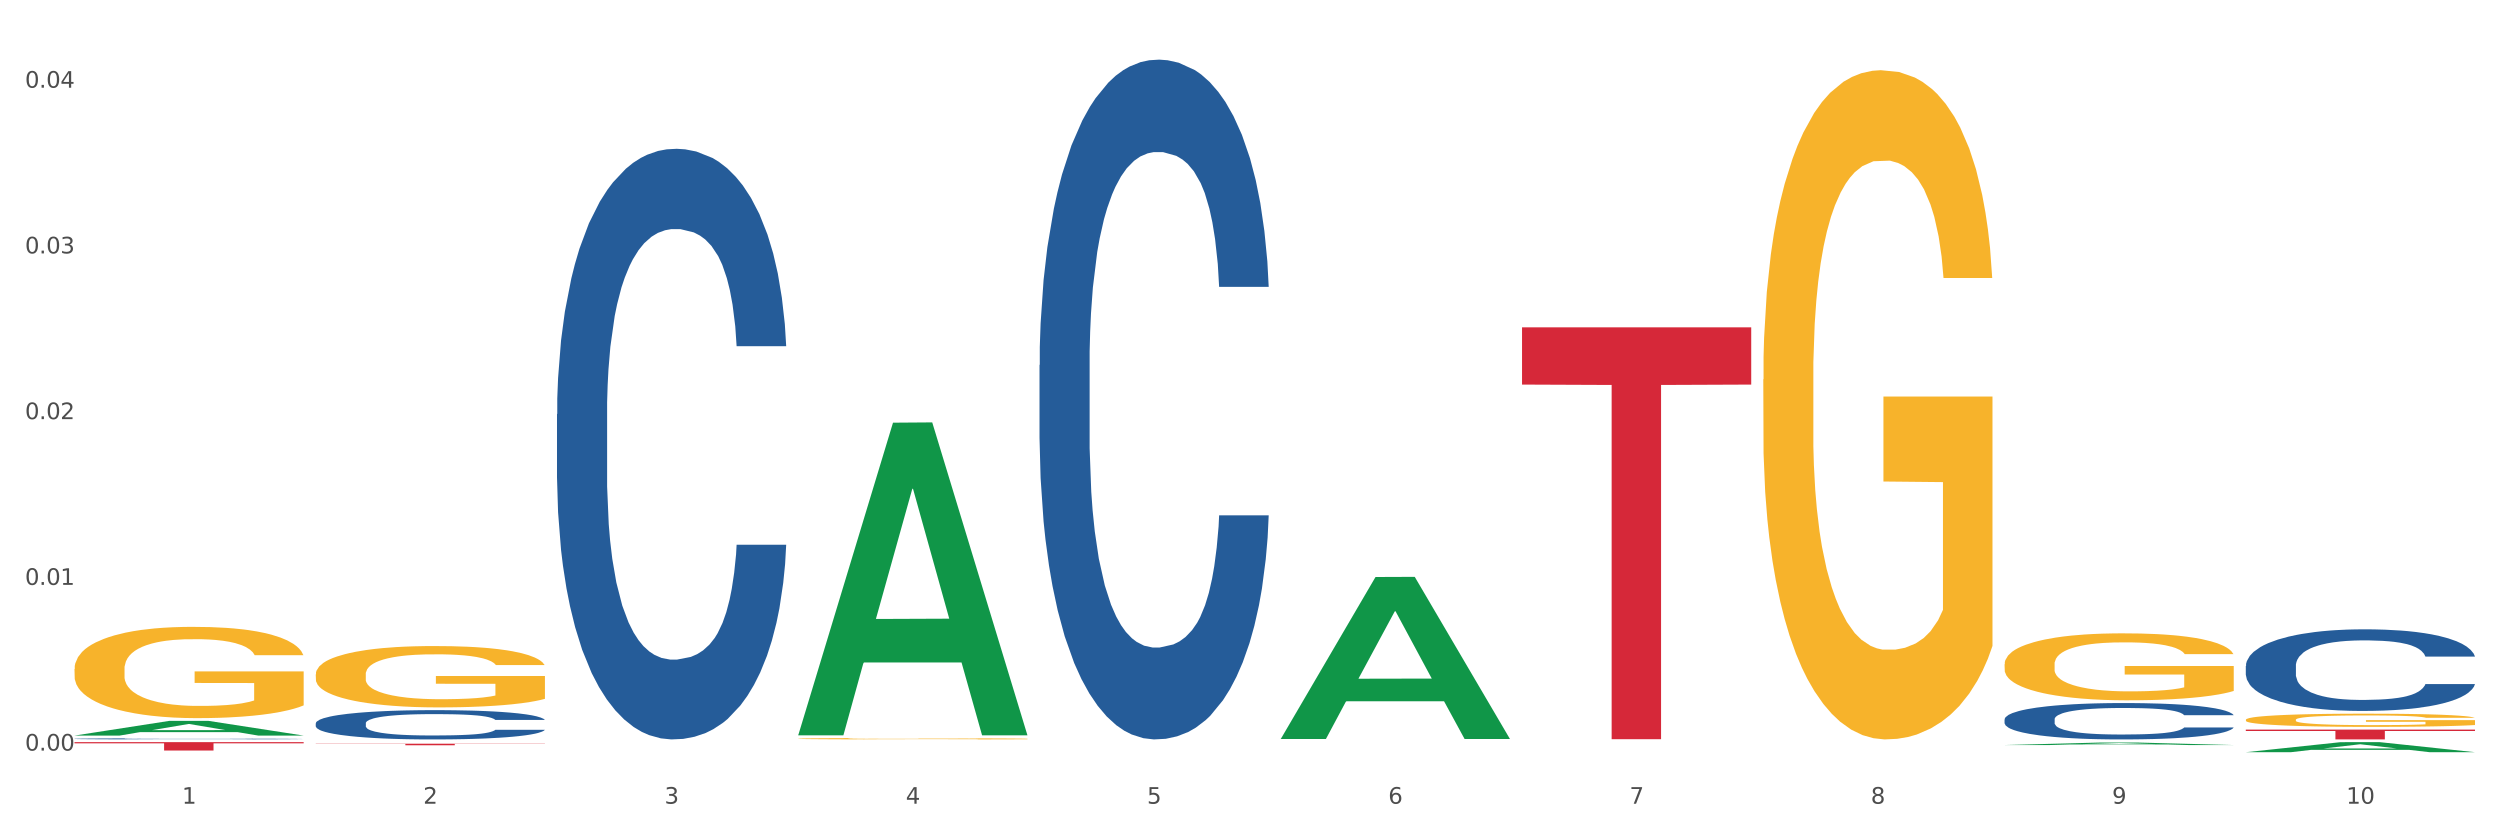 <?xml version="1.0" encoding="utf-8" standalone="no"?>
<!DOCTYPE svg PUBLIC "-//W3C//DTD SVG 1.1//EN"
  "http://www.w3.org/Graphics/SVG/1.1/DTD/svg11.dtd">
<svg xmlns:xlink="http://www.w3.org/1999/xlink" width="1080pt" height="360pt" viewBox="0 0 1080 360" xmlns="http://www.w3.org/2000/svg" version="1.1">
 <rect x="0" y="0" width="1080" height="360" fill="#333333" stroke="none"/>
 <defs>
  <style type="text/css">*{stroke-linejoin: round; stroke-linecap: butt}</style>
 </defs>
 <g id="figure_1">
  <g id="patch_1">
   <path d="M 0 360 
L 1080 360 
L 1080 0 
L 0 0 
z
" style="fill: #ffffff; stroke: #ffffff; stroke-linejoin: miter"/>
  </g>
  <g id="axes_1">
   <g id="matplotlib.axis_1">
    <g id="xtick_1">
     <g id="text_1">
      <!-- 1 -->
      <g style="fill: #4d4d4d" transform="translate(78.627 347.204) scale(0.096 -0.096)">
       <defs>
        <path id="DejaVuSans-31" d="M 794 531 
L 1825 531 
L 1825 4091 
L 703 3866 
L 703 4441 
L 1819 4666 
L 2450 4666 
L 2450 531 
L 3481 531 
L 3481 0 
L 794 0 
L 794 531 
z
" transform="scale(0.016)"/>
       </defs>
       <use xlink:href="#DejaVuSans-31"/>
      </g>
     </g>
    </g>
    <g id="xtick_2">
     <g id="text_2">
      <!-- 2 -->
      <g style="fill: #4d4d4d" transform="translate(182.851 347.204) scale(0.096 -0.096)">
       <defs>
        <path id="DejaVuSans-32" d="M 1228 531 
L 3431 531 
L 3431 0 
L 469 0 
L 469 531 
Q 828 903 1448 1529 
Q 2069 2156 2228 2338 
Q 2531 2678 2651 2914 
Q 2772 3150 2772 3378 
Q 2772 3750 2511 3984 
Q 2250 4219 1831 4219 
Q 1534 4219 1204 4116 
Q 875 4013 500 3803 
L 500 4441 
Q 881 4594 1212 4672 
Q 1544 4750 1819 4750 
Q 2544 4750 2975 4387 
Q 3406 4025 3406 3419 
Q 3406 3131 3298 2873 
Q 3191 2616 2906 2266 
Q 2828 2175 2409 1742 
Q 1991 1309 1228 531 
z
" transform="scale(0.016)"/>
       </defs>
       <use xlink:href="#DejaVuSans-32"/>
      </g>
     </g>
    </g>
    <g id="xtick_3">
     <g id="text_3">
      <!-- 3 -->
      <g style="fill: #4d4d4d" transform="translate(287.074 347.204) scale(0.096 -0.096)">
       <defs>
        <path id="DejaVuSans-33" d="M 2597 2516 
Q 3050 2419 3304 2112 
Q 3559 1806 3559 1356 
Q 3559 666 3084 287 
Q 2609 -91 1734 -91 
Q 1441 -91 1130 -33 
Q 819 25 488 141 
L 488 750 
Q 750 597 1062 519 
Q 1375 441 1716 441 
Q 2309 441 2620 675 
Q 2931 909 2931 1356 
Q 2931 1769 2642 2001 
Q 2353 2234 1838 2234 
L 1294 2234 
L 1294 2753 
L 1863 2753 
Q 2328 2753 2575 2939 
Q 2822 3125 2822 3475 
Q 2822 3834 2567 4026 
Q 2313 4219 1838 4219 
Q 1578 4219 1281 4162 
Q 984 4106 628 3988 
L 628 4550 
Q 988 4650 1302 4700 
Q 1616 4750 1894 4750 
Q 2613 4750 3031 4423 
Q 3450 4097 3450 3541 
Q 3450 3153 3228 2886 
Q 3006 2619 2597 2516 
z
" transform="scale(0.016)"/>
       </defs>
       <use xlink:href="#DejaVuSans-33"/>
      </g>
     </g>
    </g>
    <g id="xtick_4">
     <g id="text_4">
      <!-- 4 -->
      <g style="fill: #4d4d4d" transform="translate(391.298 347.204) scale(0.096 -0.096)">
       <defs>
        <path id="DejaVuSans-34" d="M 2419 4116 
L 825 1625 
L 2419 1625 
L 2419 4116 
z
M 2253 4666 
L 3047 4666 
L 3047 1625 
L 3713 1625 
L 3713 1100 
L 3047 1100 
L 3047 0 
L 2419 0 
L 2419 1100 
L 313 1100 
L 313 1709 
L 2253 4666 
z
" transform="scale(0.016)"/>
       </defs>
       <use xlink:href="#DejaVuSans-34"/>
      </g>
     </g>
    </g>
    <g id="xtick_5">
     <g id="text_5">
      <!-- 5 -->
      <g style="fill: #4d4d4d" transform="translate(495.522 347.204) scale(0.096 -0.096)">
       <defs>
        <path id="DejaVuSans-35" d="M 691 4666 
L 3169 4666 
L 3169 4134 
L 1269 4134 
L 1269 2991 
Q 1406 3038 1543 3061 
Q 1681 3084 1819 3084 
Q 2600 3084 3056 2656 
Q 3513 2228 3513 1497 
Q 3513 744 3044 326 
Q 2575 -91 1722 -91 
Q 1428 -91 1123 -41 
Q 819 9 494 109 
L 494 744 
Q 775 591 1075 516 
Q 1375 441 1709 441 
Q 2250 441 2565 725 
Q 2881 1009 2881 1497 
Q 2881 1984 2565 2268 
Q 2250 2553 1709 2553 
Q 1456 2553 1204 2497 
Q 953 2441 691 2322 
L 691 4666 
z
" transform="scale(0.016)"/>
       </defs>
       <use xlink:href="#DejaVuSans-35"/>
      </g>
     </g>
    </g>
    <g id="xtick_6">
     <g id="text_6">
      <!-- 6 -->
      <g style="fill: #4d4d4d" transform="translate(599.745 347.204) scale(0.096 -0.096)">
       <defs>
        <path id="DejaVuSans-36" d="M 2113 2584 
Q 1688 2584 1439 2293 
Q 1191 2003 1191 1497 
Q 1191 994 1439 701 
Q 1688 409 2113 409 
Q 2538 409 2786 701 
Q 3034 994 3034 1497 
Q 3034 2003 2786 2293 
Q 2538 2584 2113 2584 
z
M 3366 4563 
L 3366 3988 
Q 3128 4100 2886 4159 
Q 2644 4219 2406 4219 
Q 1781 4219 1451 3797 
Q 1122 3375 1075 2522 
Q 1259 2794 1537 2939 
Q 1816 3084 2150 3084 
Q 2853 3084 3261 2657 
Q 3669 2231 3669 1497 
Q 3669 778 3244 343 
Q 2819 -91 2113 -91 
Q 1303 -91 875 529 
Q 447 1150 447 2328 
Q 447 3434 972 4092 
Q 1497 4750 2381 4750 
Q 2619 4750 2861 4703 
Q 3103 4656 3366 4563 
z
" transform="scale(0.016)"/>
       </defs>
       <use xlink:href="#DejaVuSans-36"/>
      </g>
     </g>
    </g>
    <g id="xtick_7">
     <g id="text_7">
      <!-- 7 -->
      <g style="fill: #4d4d4d" transform="translate(703.969 347.204) scale(0.096 -0.096)">
       <defs>
        <path id="DejaVuSans-37" d="M 525 4666 
L 3525 4666 
L 3525 4397 
L 1831 0 
L 1172 0 
L 2766 4134 
L 525 4134 
L 525 4666 
z
" transform="scale(0.016)"/>
       </defs>
       <use xlink:href="#DejaVuSans-37"/>
      </g>
     </g>
    </g>
    <g id="xtick_8">
     <g id="text_8">
      <!-- 8 -->
      <g style="fill: #4d4d4d" transform="translate(808.193 347.204) scale(0.096 -0.096)">
       <defs>
        <path id="DejaVuSans-38" d="M 2034 2216 
Q 1584 2216 1326 1975 
Q 1069 1734 1069 1313 
Q 1069 891 1326 650 
Q 1584 409 2034 409 
Q 2484 409 2743 651 
Q 3003 894 3003 1313 
Q 3003 1734 2745 1975 
Q 2488 2216 2034 2216 
z
M 1403 2484 
Q 997 2584 770 2862 
Q 544 3141 544 3541 
Q 544 4100 942 4425 
Q 1341 4750 2034 4750 
Q 2731 4750 3128 4425 
Q 3525 4100 3525 3541 
Q 3525 3141 3298 2862 
Q 3072 2584 2669 2484 
Q 3125 2378 3379 2068 
Q 3634 1759 3634 1313 
Q 3634 634 3220 271 
Q 2806 -91 2034 -91 
Q 1263 -91 848 271 
Q 434 634 434 1313 
Q 434 1759 690 2068 
Q 947 2378 1403 2484 
z
M 1172 3481 
Q 1172 3119 1398 2916 
Q 1625 2713 2034 2713 
Q 2441 2713 2670 2916 
Q 2900 3119 2900 3481 
Q 2900 3844 2670 4047 
Q 2441 4250 2034 4250 
Q 1625 4250 1398 4047 
Q 1172 3844 1172 3481 
z
" transform="scale(0.016)"/>
       </defs>
       <use xlink:href="#DejaVuSans-38"/>
      </g>
     </g>
    </g>
    <g id="xtick_9">
     <g id="text_9">
      <!-- 9 -->
      <g style="fill: #4d4d4d" transform="translate(912.416 347.204) scale(0.096 -0.096)">
       <defs>
        <path id="DejaVuSans-39" d="M 703 97 
L 703 672 
Q 941 559 1184 500 
Q 1428 441 1663 441 
Q 2288 441 2617 861 
Q 2947 1281 2994 2138 
Q 2813 1869 2534 1725 
Q 2256 1581 1919 1581 
Q 1219 1581 811 2004 
Q 403 2428 403 3163 
Q 403 3881 828 4315 
Q 1253 4750 1959 4750 
Q 2769 4750 3195 4129 
Q 3622 3509 3622 2328 
Q 3622 1225 3098 567 
Q 2575 -91 1691 -91 
Q 1453 -91 1209 -44 
Q 966 3 703 97 
z
M 1959 2075 
Q 2384 2075 2632 2365 
Q 2881 2656 2881 3163 
Q 2881 3666 2632 3958 
Q 2384 4250 1959 4250 
Q 1534 4250 1286 3958 
Q 1038 3666 1038 3163 
Q 1038 2656 1286 2365 
Q 1534 2075 1959 2075 
z
" transform="scale(0.016)"/>
       </defs>
       <use xlink:href="#DejaVuSans-39"/>
      </g>
     </g>
    </g>
    <g id="xtick_10">
     <g id="text_10">
      <!-- 10 -->
      <g style="fill: #4d4d4d" transform="translate(1013.586 347.204) scale(0.096 -0.096)">
       <defs>
        <path id="DejaVuSans-30" d="M 2034 4250 
Q 1547 4250 1301 3770 
Q 1056 3291 1056 2328 
Q 1056 1369 1301 889 
Q 1547 409 2034 409 
Q 2525 409 2770 889 
Q 3016 1369 3016 2328 
Q 3016 3291 2770 3770 
Q 2525 4250 2034 4250 
z
M 2034 4750 
Q 2819 4750 3233 4129 
Q 3647 3509 3647 2328 
Q 3647 1150 3233 529 
Q 2819 -91 2034 -91 
Q 1250 -91 836 529 
Q 422 1150 422 2328 
Q 422 3509 836 4129 
Q 1250 4750 2034 4750 
z
" transform="scale(0.016)"/>
       </defs>
       <use xlink:href="#DejaVuSans-31"/>
       <use xlink:href="#DejaVuSans-30" transform="translate(63.623 0)"/>
      </g>
     </g>
    </g>
    <g id="xtick_11"/>
    <g id="xtick_12"/>
    <g id="xtick_13"/>
    <g id="xtick_14"/>
    <g id="xtick_15"/>
    <g id="xtick_16"/>
    <g id="xtick_17"/>
    <g id="xtick_18"/>
    <g id="xtick_19"/>
   </g>
   <g id="matplotlib.axis_2">
    <g id="ytick_1">
     <g id="text_11">
      <!-- 0.00 -->
      <g style="fill: #4d4d4d" transform="translate(10.8 324.259) scale(0.096 -0.096)">
       <defs>
        <path id="DejaVuSans-2e" d="M 684 794 
L 1344 794 
L 1344 0 
L 684 0 
L 684 794 
z
" transform="scale(0.016)"/>
       </defs>
       <use xlink:href="#DejaVuSans-30"/>
       <use xlink:href="#DejaVuSans-2e" transform="translate(63.623 0)"/>
       <use xlink:href="#DejaVuSans-30" transform="translate(95.41 0)"/>
       <use xlink:href="#DejaVuSans-30" transform="translate(159.033 0)"/>
      </g>
     </g>
    </g>
    <g id="ytick_2">
     <g id="text_12">
      <!-- 0.01 -->
      <g style="fill: #4d4d4d" transform="translate(10.8 252.667) scale(0.096 -0.096)">
       <use xlink:href="#DejaVuSans-30"/>
       <use xlink:href="#DejaVuSans-2e" transform="translate(63.623 0)"/>
       <use xlink:href="#DejaVuSans-30" transform="translate(95.41 0)"/>
       <use xlink:href="#DejaVuSans-31" transform="translate(159.033 0)"/>
      </g>
     </g>
    </g>
    <g id="ytick_3">
     <g id="text_13">
      <!-- 0.02 -->
      <g style="fill: #4d4d4d" transform="translate(10.8 181.074) scale(0.096 -0.096)">
       <use xlink:href="#DejaVuSans-30"/>
       <use xlink:href="#DejaVuSans-2e" transform="translate(63.623 0)"/>
       <use xlink:href="#DejaVuSans-30" transform="translate(95.41 0)"/>
       <use xlink:href="#DejaVuSans-32" transform="translate(159.033 0)"/>
      </g>
     </g>
    </g>
    <g id="ytick_4">
     <g id="text_14">
      <!-- 0.03 -->
      <g style="fill: #4d4d4d" transform="translate(10.8 109.482) scale(0.096 -0.096)">
       <use xlink:href="#DejaVuSans-30"/>
       <use xlink:href="#DejaVuSans-2e" transform="translate(63.623 0)"/>
       <use xlink:href="#DejaVuSans-30" transform="translate(95.41 0)"/>
       <use xlink:href="#DejaVuSans-33" transform="translate(159.033 0)"/>
      </g>
     </g>
    </g>
    <g id="ytick_5">
     <g id="text_15">
      <!-- 0.04 -->
      <g style="fill: #4d4d4d" transform="translate(10.8 37.889) scale(0.096 -0.096)">
       <use xlink:href="#DejaVuSans-30"/>
       <use xlink:href="#DejaVuSans-2e" transform="translate(63.623 0)"/>
       <use xlink:href="#DejaVuSans-30" transform="translate(95.41 0)"/>
       <use xlink:href="#DejaVuSans-34" transform="translate(159.033 0)"/>
      </g>
     </g>
    </g>
    <g id="ytick_6"/>
    <g id="ytick_7"/>
    <g id="ytick_8"/>
    <g id="ytick_9"/>
   </g>
   <g id="PolyCollection_1">
    <path d="M 32.175 317.761 
L 32.277 317.755 
L 73.107 311.422 
L 90.051 311.416 
L 131.187 317.773 
L 111.589 317.773 
L 102.709 316.293 
L 60.552 316.293 
L 60.246 316.317 
L 51.671 317.773 
L 32.175 317.773 
L 32.175 317.761 
L 65.86 315.409 
L 97.401 315.403 
L 81.783 312.771 
L 81.579 312.759 
L 81.375 312.777 
L 65.758 315.403 
L 65.86 315.409 
L 32.175 317.761 
z
" clip-path="url(#pf6e4dadc09)" style="fill: #109648"/>
    <path d="M 970.188 310.944 
L 970.304 310.938 
L 970.304 310.751 
L 970.538 310.59 
L 971.707 310.199 
L 973.461 309.876 
L 974.747 309.704 
L 976.032 309.564 
L 977.552 309.423 
L 979.422 309.277 
L 982.813 309.064 
L 984.917 308.955 
L 987.488 308.84 
L 992.164 308.673 
L 995.554 308.58 
L 999.061 308.502 
L 1004.789 308.408 
L 1008.53 308.366 
L 1012.505 308.335 
L 1017.297 308.314 
L 1020.921 308.309 
L 1028.87 308.325 
L 1035.65 308.371 
L 1038.923 308.408 
L 1043.132 308.47 
L 1045.353 308.512 
L 1048.977 308.595 
L 1052.717 308.705 
L 1055.289 308.798 
L 1059.147 308.975 
L 1062.069 309.152 
L 1064.758 309.371 
L 1066.161 309.522 
L 1067.213 309.663 
L 1068.148 309.824 
L 1069.083 310.079 
L 1048.041 310.079 
L 1047.223 309.897 
L 1045.937 309.725 
L 1044.067 309.559 
L 1042.43 309.454 
L 1039.625 309.324 
L 1037.053 309.241 
L 1034.364 309.178 
L 1031.091 309.126 
L 1028.52 309.1 
L 1024.896 309.08 
L 1017.765 309.085 
L 1012.972 309.126 
L 1009.699 309.178 
L 1007.595 309.225 
L 1005.724 309.277 
L 1003.62 309.35 
L 1001.165 309.46 
L 999.412 309.559 
L 997.659 309.684 
L 996.256 309.809 
L 994.97 309.954 
L 993.918 310.11 
L 993.1 310.272 
L 992.398 310.47 
L 991.814 310.798 
L 991.814 311.511 
L 992.047 311.673 
L 992.632 311.886 
L 993.333 312.047 
L 994.502 312.24 
L 995.554 312.37 
L 997.542 312.558 
L 999.763 312.714 
L 1001.516 312.813 
L 1003.27 312.896 
L 1006.309 313.011 
L 1009.699 313.104 
L 1012.621 313.162 
L 1016.596 313.214 
L 1019.285 313.235 
L 1021.623 313.245 
L 1027.351 313.245 
L 1031.442 313.229 
L 1036.001 313.193 
L 1039.508 313.146 
L 1042.43 313.089 
L 1045.704 312.995 
L 1047.808 312.907 
L 1047.808 311.818 
L 1022.09 311.813 
L 1022.09 311.089 
L 1069.2 311.089 
L 1069.2 313.214 
L 1067.213 313.323 
L 1064.992 313.422 
L 1062.654 313.511 
L 1059.147 313.62 
L 1054.938 313.724 
L 1051.198 313.797 
L 1047.223 313.859 
L 1042.547 313.917 
L 1036.469 313.969 
L 1032.728 313.99 
L 1028.052 314.005 
L 1022.558 314.01 
L 1017.765 314 
L 1013.089 313.974 
L 1008.179 313.927 
L 1003.387 313.859 
L 999.763 313.792 
L 996.139 313.708 
L 992.281 313.599 
L 989.242 313.495 
L 986.904 313.401 
L 984.332 313.281 
L 981.527 313.125 
L 979.422 312.985 
L 977.552 312.839 
L 975.565 312.651 
L 974.162 312.49 
L 972.759 312.287 
L 971.941 312.136 
L 971.006 311.902 
L 970.304 311.574 
L 970.188 310.944 
z
" clip-path="url(#pf6e4dadc09)" style="fill: #f7b32b"/>
    <path d="M 865.964 286.972 
L 866.081 286.945 
L 866.081 285.994 
L 866.315 285.175 
L 867.484 283.193 
L 869.237 281.555 
L 870.523 280.683 
L 871.809 279.969 
L 873.329 279.256 
L 875.199 278.516 
L 878.589 277.433 
L 880.693 276.878 
L 883.265 276.296 
L 887.941 275.451 
L 891.331 274.975 
L 894.838 274.579 
L 900.566 274.103 
L 904.306 273.892 
L 908.281 273.733 
L 913.074 273.628 
L 916.698 273.601 
L 924.647 273.68 
L 931.427 273.918 
L 934.7 274.103 
L 938.908 274.42 
L 941.129 274.632 
L 944.753 275.055 
L 948.494 275.609 
L 951.066 276.085 
L 954.923 276.983 
L 957.846 277.882 
L 960.534 278.992 
L 961.937 279.758 
L 962.989 280.471 
L 963.924 281.291 
L 964.859 282.585 
L 943.818 282.585 
L 943 281.661 
L 941.714 280.789 
L 939.843 279.943 
L 938.207 279.415 
L 935.401 278.754 
L 932.829 278.331 
L 930.141 278.014 
L 926.868 277.75 
L 924.296 277.618 
L 920.672 277.512 
L 913.541 277.538 
L 908.749 277.75 
L 905.475 278.014 
L 903.371 278.252 
L 901.501 278.516 
L 899.397 278.886 
L 896.942 279.441 
L 895.188 279.943 
L 893.435 280.577 
L 892.032 281.211 
L 890.746 281.951 
L 889.694 282.744 
L 888.876 283.563 
L 888.175 284.567 
L 887.59 286.232 
L 887.59 289.852 
L 887.824 290.671 
L 888.408 291.755 
L 889.11 292.574 
L 890.279 293.552 
L 891.331 294.212 
L 893.318 295.163 
L 895.539 295.956 
L 897.293 296.458 
L 899.046 296.881 
L 902.085 297.462 
L 905.475 297.938 
L 908.398 298.229 
L 912.372 298.493 
L 915.061 298.599 
L 917.399 298.651 
L 923.127 298.651 
L 927.218 298.572 
L 931.777 298.387 
L 935.284 298.149 
L 938.207 297.859 
L 941.48 297.383 
L 943.584 296.934 
L 943.584 291.411 
L 917.867 291.385 
L 917.867 287.712 
L 964.976 287.712 
L 964.976 298.493 
L 962.989 299.048 
L 960.768 299.55 
L 958.43 299.999 
L 954.923 300.554 
L 950.715 301.083 
L 946.974 301.452 
L 943 301.77 
L 938.324 302.06 
L 932.245 302.324 
L 928.504 302.43 
L 923.828 302.509 
L 918.334 302.536 
L 913.541 302.483 
L 908.865 302.351 
L 903.956 302.113 
L 899.163 301.77 
L 895.539 301.426 
L 891.915 301.003 
L 888.058 300.448 
L 885.018 299.92 
L 882.68 299.444 
L 880.109 298.836 
L 877.303 298.044 
L 875.199 297.33 
L 873.329 296.59 
L 871.341 295.639 
L 869.938 294.82 
L 868.536 293.789 
L 867.717 293.023 
L 866.782 291.834 
L 866.081 290.169 
L 865.964 286.972 
z
" clip-path="url(#pf6e4dadc09)" style="fill: #f7b32b"/>
    <path d="M 761.74 163.919 
L 761.857 163.655 
L 761.857 154.149 
L 762.091 145.964 
L 763.26 126.162 
L 765.013 109.792 
L 766.299 101.079 
L 767.585 93.95 
L 769.105 86.822 
L 770.975 79.429 
L 774.365 68.603 
L 776.469 63.059 
L 779.041 57.25 
L 783.717 48.801 
L 787.107 44.049 
L 790.614 40.088 
L 796.342 35.336 
L 800.083 33.223 
L 804.057 31.639 
L 808.85 30.583 
L 812.474 30.319 
L 820.423 31.111 
L 827.203 33.487 
L 830.476 35.336 
L 834.685 38.504 
L 836.906 40.616 
L 840.529 44.841 
L 844.27 50.385 
L 846.842 55.138 
L 850.7 64.115 
L 853.622 73.092 
L 856.311 84.181 
L 857.713 91.838 
L 858.766 98.967 
L 859.701 107.152 
L 860.636 120.089 
L 839.594 120.089 
L 838.776 110.848 
L 837.49 102.135 
L 835.62 93.686 
L 833.983 88.406 
L 831.178 81.805 
L 828.606 77.58 
L 825.917 74.412 
L 822.644 71.772 
L 820.072 70.452 
L 816.448 69.395 
L 809.318 69.66 
L 804.525 71.772 
L 801.252 74.412 
L 799.148 76.788 
L 797.277 79.429 
L 795.173 83.125 
L 792.718 88.67 
L 790.965 93.686 
L 789.211 100.023 
L 787.809 106.36 
L 786.523 113.753 
L 785.471 121.674 
L 784.652 129.859 
L 783.951 139.892 
L 783.366 156.526 
L 783.366 192.698 
L 783.6 200.883 
L 784.185 211.708 
L 784.886 219.893 
L 786.055 229.662 
L 787.107 236.263 
L 789.094 245.768 
L 791.315 253.689 
L 793.069 258.706 
L 794.822 262.93 
L 797.862 268.739 
L 801.252 273.491 
L 804.174 276.396 
L 808.149 279.036 
L 810.837 280.092 
L 813.175 280.62 
L 818.903 280.62 
L 822.995 279.828 
L 827.554 277.98 
L 831.061 275.604 
L 833.983 272.699 
L 837.256 267.947 
L 839.36 263.458 
L 839.36 208.276 
L 813.643 208.012 
L 813.643 171.311 
L 860.753 171.311 
L 860.753 279.036 
L 858.766 284.581 
L 856.544 289.597 
L 854.206 294.086 
L 850.7 299.63 
L 846.491 304.911 
L 842.751 308.608 
L 838.776 311.776 
L 834.1 314.68 
L 828.021 317.321 
L 824.281 318.377 
L 819.605 319.169 
L 814.111 319.433 
L 809.318 318.905 
L 804.642 317.585 
L 799.732 315.208 
L 794.939 311.776 
L 791.315 308.343 
L 787.692 304.119 
L 783.834 298.574 
L 780.795 293.294 
L 778.457 288.541 
L 775.885 282.468 
L 773.079 274.548 
L 770.975 267.419 
L 769.105 260.026 
L 767.118 250.521 
L 765.715 242.336 
L 764.312 232.039 
L 763.494 224.382 
L 762.559 212.5 
L 761.857 195.866 
L 761.74 163.919 
z
" clip-path="url(#pf6e4dadc09)" style="fill: #f7b32b"/>
    <path d="M 344.846 319.115 
L 344.963 319.114 
L 344.963 319.095 
L 345.197 319.078 
L 346.366 319.038 
L 348.119 319.004 
L 349.405 318.986 
L 350.691 318.972 
L 352.21 318.957 
L 354.081 318.942 
L 357.471 318.92 
L 359.575 318.909 
L 362.147 318.897 
L 366.823 318.879 
L 370.213 318.87 
L 373.72 318.862 
L 379.448 318.852 
L 383.188 318.847 
L 387.163 318.844 
L 391.956 318.842 
L 395.579 318.842 
L 403.529 318.843 
L 410.309 318.848 
L 413.582 318.852 
L 417.79 318.858 
L 420.011 318.863 
L 423.635 318.871 
L 427.376 318.883 
L 429.947 318.892 
L 433.805 318.911 
L 436.728 318.929 
L 439.416 318.952 
L 440.819 318.967 
L 441.871 318.982 
L 442.806 318.999 
L 443.741 319.025 
L 422.7 319.025 
L 421.882 319.006 
L 420.596 318.988 
L 418.725 318.971 
L 417.089 318.96 
L 414.283 318.947 
L 411.711 318.938 
L 409.023 318.932 
L 405.75 318.926 
L 403.178 318.924 
L 399.554 318.921 
L 392.423 318.922 
L 387.63 318.926 
L 384.357 318.932 
L 382.253 318.937 
L 380.383 318.942 
L 378.279 318.95 
L 375.824 318.961 
L 374.07 318.971 
L 372.317 318.984 
L 370.914 318.997 
L 369.628 319.012 
L 368.576 319.028 
L 367.758 319.045 
L 367.056 319.066 
L 366.472 319.1 
L 366.472 319.174 
L 366.706 319.19 
L 367.29 319.212 
L 367.992 319.229 
L 369.161 319.249 
L 370.213 319.263 
L 372.2 319.282 
L 374.421 319.298 
L 376.174 319.309 
L 377.928 319.317 
L 380.967 319.329 
L 384.357 319.339 
L 387.28 319.345 
L 391.254 319.35 
L 393.943 319.352 
L 396.281 319.353 
L 402.009 319.353 
L 406.1 319.352 
L 410.659 319.348 
L 414.166 319.343 
L 417.089 319.337 
L 420.362 319.327 
L 422.466 319.318 
L 422.466 319.205 
L 396.748 319.205 
L 396.748 319.13 
L 443.858 319.13 
L 443.858 319.35 
L 441.871 319.362 
L 439.65 319.372 
L 437.312 319.381 
L 433.805 319.392 
L 429.597 319.403 
L 425.856 319.411 
L 421.882 319.417 
L 417.206 319.423 
L 411.127 319.428 
L 407.386 319.431 
L 402.71 319.432 
L 397.216 319.433 
L 392.423 319.432 
L 387.747 319.429 
L 382.838 319.424 
L 378.045 319.417 
L 374.421 319.41 
L 370.797 319.401 
L 366.94 319.39 
L 363.9 319.379 
L 361.562 319.37 
L 358.99 319.357 
L 356.185 319.341 
L 354.081 319.326 
L 352.21 319.311 
L 350.223 319.292 
L 348.82 319.275 
L 347.418 319.254 
L 346.599 319.238 
L 345.664 319.214 
L 344.963 319.18 
L 344.846 319.115 
z
" clip-path="url(#pf6e4dadc09)" style="fill: #f7b32b"/>
    <path d="M 136.399 291.341 
L 136.516 291.317 
L 136.516 290.445 
L 136.749 289.695 
L 137.918 287.879 
L 139.672 286.378 
L 140.958 285.579 
L 142.244 284.926 
L 143.763 284.272 
L 145.634 283.594 
L 149.024 282.602 
L 151.128 282.093 
L 153.699 281.561 
L 158.375 280.786 
L 161.765 280.35 
L 165.272 279.987 
L 171 279.551 
L 174.741 279.358 
L 178.716 279.213 
L 183.508 279.116 
L 187.132 279.091 
L 195.081 279.164 
L 201.861 279.382 
L 205.135 279.551 
L 209.343 279.842 
L 211.564 280.036 
L 215.188 280.423 
L 218.928 280.931 
L 221.5 281.367 
L 225.358 282.19 
L 228.28 283.013 
L 230.969 284.03 
L 232.372 284.732 
L 233.424 285.386 
L 234.359 286.136 
L 235.294 287.322 
L 214.253 287.322 
L 213.434 286.475 
L 212.148 285.676 
L 210.278 284.901 
L 208.641 284.417 
L 205.836 283.812 
L 203.264 283.425 
L 200.576 283.134 
L 197.302 282.892 
L 194.731 282.771 
L 191.107 282.674 
L 183.976 282.699 
L 179.183 282.892 
L 175.91 283.134 
L 173.806 283.352 
L 171.936 283.594 
L 169.831 283.933 
L 167.377 284.441 
L 165.623 284.901 
L 163.87 285.482 
L 162.467 286.063 
L 161.181 286.741 
L 160.129 287.467 
L 159.311 288.218 
L 158.609 289.138 
L 158.025 290.663 
L 158.025 293.979 
L 158.259 294.73 
L 158.843 295.722 
L 159.544 296.473 
L 160.713 297.369 
L 161.765 297.974 
L 163.753 298.845 
L 165.974 299.572 
L 167.727 300.031 
L 169.481 300.419 
L 172.52 300.951 
L 175.91 301.387 
L 178.833 301.653 
L 182.807 301.896 
L 185.496 301.992 
L 187.834 302.041 
L 193.562 302.041 
L 197.653 301.968 
L 202.212 301.799 
L 205.719 301.581 
L 208.641 301.315 
L 211.915 300.879 
L 214.019 300.467 
L 214.019 295.408 
L 188.301 295.384 
L 188.301 292.019 
L 235.411 292.019 
L 235.411 301.896 
L 233.424 302.404 
L 231.203 302.864 
L 228.865 303.275 
L 225.358 303.784 
L 221.15 304.268 
L 217.409 304.607 
L 213.434 304.897 
L 208.758 305.164 
L 202.68 305.406 
L 198.939 305.503 
L 194.263 305.575 
L 188.769 305.599 
L 183.976 305.551 
L 179.3 305.43 
L 174.39 305.212 
L 169.598 304.897 
L 165.974 304.583 
L 162.35 304.195 
L 158.492 303.687 
L 155.453 303.203 
L 153.115 302.767 
L 150.543 302.21 
L 147.738 301.484 
L 145.634 300.83 
L 143.763 300.153 
L 141.776 299.281 
L 140.373 298.531 
L 138.97 297.586 
L 138.152 296.884 
L 137.217 295.795 
L 136.516 294.27 
L 136.399 291.341 
z
" clip-path="url(#pf6e4dadc09)" style="fill: #f7b32b"/>
    <path d="M 970.188 315.19 
L 1069.2 315.19 
L 1069.2 315.779 
L 1030.252 315.783 
L 1030.252 319.433 
L 1008.901 319.433 
L 1008.901 315.783 
L 970.188 315.779 
L 970.188 315.194 
L 970.188 315.19 
z
" clip-path="url(#pf6e4dadc09)" style="fill: #d62839"/>
    <path d="M 657.517 141.412 
L 756.529 141.412 
L 756.529 166.138 
L 717.581 166.305 
L 717.581 319.34 
L 696.23 319.34 
L 696.23 166.305 
L 657.517 166.138 
L 657.517 141.579 
L 657.517 141.412 
z
" clip-path="url(#pf6e4dadc09)" style="fill: #d62839"/>
    <path d="M 136.399 321.281 
L 235.411 321.281 
L 235.411 321.374 
L 196.463 321.375 
L 196.463 321.955 
L 175.112 321.955 
L 175.112 321.375 
L 136.399 321.374 
L 136.399 321.281 
L 136.399 321.281 
z
" clip-path="url(#pf6e4dadc09)" style="fill: #d62839"/>
    <path d="M 32.175 320.612 
L 131.187 320.612 
L 131.187 321.116 
L 92.239 321.12 
L 92.239 324.241 
L 70.888 324.241 
L 70.888 321.12 
L 32.175 321.116 
L 32.175 320.616 
L 32.175 320.612 
z
" clip-path="url(#pf6e4dadc09)" style="fill: #d62839"/>
    <path d="M 32.175 289.024 
L 32.292 288.988 
L 32.292 287.691 
L 32.526 286.575 
L 33.695 283.873 
L 35.448 281.64 
L 36.734 280.452 
L 38.02 279.48 
L 39.54 278.507 
L 41.41 277.499 
L 44.8 276.022 
L 46.904 275.266 
L 49.476 274.473 
L 54.152 273.321 
L 57.542 272.673 
L 61.049 272.132 
L 66.777 271.484 
L 70.517 271.196 
L 74.492 270.98 
L 79.285 270.836 
L 82.909 270.8 
L 90.858 270.908 
L 97.638 271.232 
L 100.911 271.484 
L 105.119 271.916 
L 107.34 272.204 
L 110.964 272.781 
L 114.705 273.537 
L 117.277 274.185 
L 121.134 275.41 
L 124.057 276.634 
L 126.745 278.147 
L 128.148 279.191 
L 129.2 280.164 
L 130.135 281.28 
L 131.071 283.045 
L 110.029 283.045 
L 109.211 281.785 
L 107.925 280.596 
L 106.054 279.444 
L 104.418 278.723 
L 101.612 277.823 
L 99.041 277.247 
L 96.352 276.814 
L 93.079 276.454 
L 90.507 276.274 
L 86.883 276.13 
L 79.752 276.166 
L 74.96 276.454 
L 71.686 276.814 
L 69.582 277.139 
L 67.712 277.499 
L 65.608 278.003 
L 63.153 278.759 
L 61.399 279.444 
L 59.646 280.308 
L 58.243 281.172 
L 56.957 282.181 
L 55.905 283.261 
L 55.087 284.378 
L 54.386 285.746 
L 53.801 288.015 
L 53.801 292.949 
L 54.035 294.066 
L 54.619 295.542 
L 55.321 296.659 
L 56.49 297.991 
L 57.542 298.892 
L 59.529 300.188 
L 61.75 301.269 
L 63.504 301.953 
L 65.257 302.529 
L 68.296 303.322 
L 71.686 303.97 
L 74.609 304.366 
L 78.583 304.726 
L 81.272 304.87 
L 83.61 304.942 
L 89.338 304.942 
L 93.429 304.834 
L 97.988 304.582 
L 101.495 304.258 
L 104.418 303.862 
L 107.691 303.214 
L 109.795 302.601 
L 109.795 295.074 
L 84.078 295.038 
L 84.078 290.032 
L 131.187 290.032 
L 131.187 304.726 
L 129.2 305.483 
L 126.979 306.167 
L 124.641 306.779 
L 121.134 307.535 
L 116.926 308.256 
L 113.185 308.76 
L 109.211 309.192 
L 104.535 309.588 
L 98.456 309.948 
L 94.715 310.092 
L 90.039 310.2 
L 84.545 310.237 
L 79.752 310.164 
L 75.076 309.984 
L 70.167 309.66 
L 65.374 309.192 
L 61.75 308.724 
L 58.126 308.148 
L 54.269 307.391 
L 51.229 306.671 
L 48.891 306.023 
L 46.32 305.194 
L 43.514 304.114 
L 41.41 303.142 
L 39.54 302.133 
L 37.552 300.837 
L 36.15 299.72 
L 34.747 298.315 
L 33.928 297.271 
L 32.993 295.65 
L 32.292 293.381 
L 32.175 289.024 
z
" clip-path="url(#pf6e4dadc09)" style="fill: #f7b32b"/>
    <path d="M 32.175 319.168 
L 32.292 319.168 
L 32.292 319.156 
L 32.643 319.139 
L 33.931 319.108 
L 35.569 319.085 
L 38.378 319.058 
L 39.899 319.046 
L 41.889 319.034 
L 45.985 319.013 
L 50.667 318.995 
L 53.944 318.986 
L 56.401 318.98 
L 61.902 318.969 
L 65.062 318.964 
L 68.339 318.96 
L 71.148 318.957 
L 75.829 318.954 
L 79.575 318.953 
L 83.905 318.952 
L 87.533 318.953 
L 92.331 318.955 
L 99.354 318.96 
L 102.045 318.963 
L 105.674 318.968 
L 109.419 318.975 
L 112.462 318.982 
L 115.973 318.992 
L 119.601 319.005 
L 123.112 319.022 
L 125.57 319.038 
L 127.559 319.054 
L 129.315 319.073 
L 130.602 319.095 
L 131.187 319.113 
L 109.77 319.113 
L 109.185 319.097 
L 108.014 319.079 
L 106.844 319.067 
L 105.557 319.058 
L 103.567 319.047 
L 101.811 319.04 
L 98.886 319.031 
L 96.194 319.026 
L 93.97 319.023 
L 91.278 319.02 
L 85.543 319.018 
L 81.447 319.018 
L 78.872 319.019 
L 75.712 319.021 
L 73.021 319.024 
L 69.861 319.029 
L 67.403 319.035 
L 64.945 319.042 
L 63.541 319.048 
L 61.434 319.057 
L 60.03 319.065 
L 58.157 319.079 
L 57.104 319.088 
L 55.231 319.113 
L 54.412 319.132 
L 54.061 319.145 
L 53.827 319.159 
L 53.827 319.227 
L 54.529 319.258 
L 55.114 319.271 
L 56.05 319.286 
L 57.806 319.305 
L 60.381 319.324 
L 63.072 319.338 
L 65.296 319.346 
L 67.403 319.352 
L 69.509 319.357 
L 72.084 319.361 
L 74.191 319.364 
L 77.351 319.367 
L 81.096 319.368 
L 84.022 319.368 
L 89.991 319.366 
L 92.683 319.363 
L 95.257 319.36 
L 98.066 319.356 
L 100.29 319.35 
L 101.577 319.346 
L 103.684 319.338 
L 105.322 319.329 
L 106.727 319.319 
L 107.663 319.31 
L 108.717 319.297 
L 109.536 319.282 
L 109.77 319.274 
L 131.187 319.274 
L 130.719 319.29 
L 129.9 319.306 
L 128.262 319.326 
L 126.974 319.338 
L 124.985 319.353 
L 122.878 319.365 
L 119.952 319.378 
L 117.26 319.388 
L 114.451 319.397 
L 111.408 319.405 
L 105.908 319.416 
L 103.918 319.419 
L 99.705 319.424 
L 96.428 319.428 
L 91.629 319.431 
L 86.714 319.432 
L 81.564 319.433 
L 77 319.432 
L 71.967 319.429 
L 68.807 319.427 
L 65.296 319.423 
L 61.2 319.417 
L 57.338 319.409 
L 53.71 319.4 
L 50.316 319.39 
L 47.156 319.379 
L 43.059 319.36 
L 40.016 319.342 
L 37.793 319.324 
L 36.271 319.31 
L 34.75 319.292 
L 33.931 319.279 
L 32.643 319.248 
L 32.175 319.22 
L 32.175 319.168 
z
" clip-path="url(#pf6e4dadc09)" style="fill: #255c99"/>
    <path d="M 136.399 312.464 
L 136.516 312.453 
L 136.516 312.129 
L 136.867 311.69 
L 138.154 310.881 
L 139.793 310.269 
L 142.602 309.552 
L 144.123 309.252 
L 146.113 308.917 
L 150.209 308.374 
L 154.89 307.911 
L 158.167 307.657 
L 160.625 307.495 
L 166.126 307.206 
L 169.286 307.079 
L 172.563 306.975 
L 175.372 306.906 
L 180.053 306.825 
L 183.798 306.79 
L 188.129 306.779 
L 191.757 306.79 
L 196.555 306.837 
L 203.577 306.975 
L 206.269 307.056 
L 209.897 307.195 
L 213.642 307.38 
L 216.685 307.565 
L 220.196 307.83 
L 223.824 308.177 
L 227.336 308.616 
L 229.793 309.021 
L 231.783 309.448 
L 233.538 309.968 
L 234.826 310.535 
L 235.411 311.008 
L 213.993 311.008 
L 213.408 310.581 
L 212.238 310.119 
L 211.068 309.806 
L 209.78 309.552 
L 207.791 309.263 
L 206.035 309.078 
L 203.109 308.859 
L 200.417 308.72 
L 198.194 308.639 
L 195.502 308.57 
L 189.767 308.501 
L 185.671 308.501 
L 183.096 308.524 
L 179.936 308.582 
L 177.244 308.662 
L 174.084 308.801 
L 171.626 308.951 
L 169.169 309.148 
L 167.764 309.286 
L 165.658 309.541 
L 164.253 309.749 
L 162.381 310.107 
L 161.327 310.361 
L 159.455 311.02 
L 158.635 311.505 
L 158.284 311.84 
L 158.05 312.21 
L 158.05 314.013 
L 158.752 314.822 
L 159.338 315.169 
L 160.274 315.561 
L 162.029 316.07 
L 164.604 316.567 
L 167.296 316.925 
L 169.52 317.145 
L 171.626 317.306 
L 173.733 317.434 
L 176.308 317.549 
L 178.415 317.618 
L 181.575 317.688 
L 185.32 317.722 
L 188.246 317.722 
L 194.214 317.665 
L 196.906 317.607 
L 199.481 317.526 
L 202.29 317.399 
L 204.514 317.26 
L 205.801 317.156 
L 207.908 316.937 
L 209.546 316.706 
L 210.951 316.44 
L 211.887 316.209 
L 212.94 315.862 
L 213.759 315.469 
L 213.993 315.261 
L 235.411 315.261 
L 234.943 315.677 
L 234.124 316.081 
L 232.485 316.625 
L 231.198 316.937 
L 229.208 317.318 
L 227.102 317.642 
L 224.176 318 
L 221.484 318.266 
L 218.675 318.497 
L 215.632 318.705 
L 210.131 318.994 
L 208.142 319.075 
L 203.928 319.213 
L 200.651 319.294 
L 195.853 319.375 
L 190.937 319.421 
L 185.788 319.433 
L 181.223 319.41 
L 176.191 319.34 
L 173.031 319.271 
L 169.52 319.167 
L 165.424 319.005 
L 161.561 318.809 
L 157.933 318.578 
L 154.539 318.312 
L 151.379 318.011 
L 147.283 317.514 
L 144.24 317.029 
L 142.016 316.578 
L 140.495 316.197 
L 138.973 315.712 
L 138.154 315.377 
L 136.867 314.568 
L 136.399 313.816 
L 136.399 312.464 
z
" clip-path="url(#pf6e4dadc09)" style="fill: #255c99"/>
    <path d="M 449.069 157.711 
L 449.187 157.443 
L 449.187 149.934 
L 449.538 139.742 
L 450.825 120.969 
L 452.464 106.754 
L 455.272 90.126 
L 456.794 83.153 
L 458.783 75.376 
L 462.88 62.77 
L 467.561 52.043 
L 470.838 46.142 
L 473.296 42.388 
L 478.797 35.683 
L 481.957 32.733 
L 485.234 30.319 
L 488.042 28.71 
L 492.724 26.832 
L 496.469 26.028 
L 500.799 25.759 
L 504.427 26.028 
L 509.226 27.1 
L 516.248 30.319 
L 518.94 32.196 
L 522.568 35.415 
L 526.313 39.706 
L 529.356 43.997 
L 532.867 50.165 
L 536.495 58.211 
L 540.006 68.402 
L 542.464 77.789 
L 544.454 87.712 
L 546.209 99.781 
L 547.497 112.923 
L 548.082 123.919 
L 526.664 123.919 
L 526.079 113.996 
L 524.909 103.268 
L 523.738 96.027 
L 522.451 90.126 
L 520.461 83.421 
L 518.706 79.13 
L 515.78 74.035 
L 513.088 70.816 
L 510.864 68.939 
L 508.173 67.33 
L 502.438 65.721 
L 498.342 65.721 
L 495.767 66.257 
L 492.607 67.598 
L 489.915 69.475 
L 486.755 72.694 
L 484.297 76.18 
L 481.84 80.739 
L 480.435 83.958 
L 478.328 89.858 
L 476.924 94.686 
L 475.051 103 
L 473.998 108.9 
L 472.126 124.187 
L 471.306 135.451 
L 470.955 143.229 
L 470.721 151.811 
L 470.721 193.649 
L 471.423 212.423 
L 472.009 220.469 
L 472.945 229.588 
L 474.7 241.388 
L 477.275 252.92 
L 479.967 261.235 
L 482.191 266.33 
L 484.297 270.085 
L 486.404 273.035 
L 488.979 275.717 
L 491.085 277.326 
L 494.245 278.935 
L 497.991 279.74 
L 500.916 279.74 
L 506.885 278.399 
L 509.577 277.058 
L 512.152 275.181 
L 514.961 272.231 
L 517.184 269.012 
L 518.472 266.598 
L 520.578 261.503 
L 522.217 256.139 
L 523.621 249.97 
L 524.558 244.606 
L 525.611 236.561 
L 526.43 227.442 
L 526.664 222.614 
L 548.082 222.614 
L 547.614 232.269 
L 546.795 241.656 
L 545.156 254.261 
L 543.869 261.503 
L 541.879 270.353 
L 539.772 277.863 
L 536.846 286.177 
L 534.155 292.345 
L 531.346 297.709 
L 528.303 302.537 
L 522.802 309.241 
L 520.813 311.119 
L 516.599 314.337 
L 513.322 316.214 
L 508.524 318.092 
L 503.608 319.165 
L 498.459 319.433 
L 493.894 318.896 
L 488.862 317.287 
L 485.702 315.678 
L 482.191 313.264 
L 478.094 309.51 
L 474.232 304.95 
L 470.604 299.586 
L 467.21 293.418 
L 464.05 286.445 
L 459.954 274.912 
L 456.911 263.648 
L 454.687 253.189 
L 453.166 244.338 
L 451.644 233.074 
L 450.825 225.296 
L 449.538 206.523 
L 449.069 189.09 
L 449.069 157.711 
z
" clip-path="url(#pf6e4dadc09)" style="fill: #255c99"/>
    <path d="M 865.964 310.777 
L 866.081 310.763 
L 866.081 310.361 
L 866.432 309.816 
L 867.719 308.811 
L 869.358 308.05 
L 872.167 307.16 
L 873.688 306.787 
L 875.678 306.371 
L 879.774 305.696 
L 884.456 305.122 
L 887.733 304.806 
L 890.19 304.605 
L 895.691 304.246 
L 898.851 304.088 
L 902.128 303.959 
L 904.937 303.873 
L 909.618 303.773 
L 913.364 303.73 
L 917.694 303.715 
L 921.322 303.73 
L 926.12 303.787 
L 933.143 303.959 
L 935.834 304.06 
L 939.463 304.232 
L 943.208 304.462 
L 946.251 304.691 
L 949.762 305.021 
L 953.39 305.452 
L 956.901 305.998 
L 959.359 306.5 
L 961.348 307.031 
L 963.104 307.677 
L 964.391 308.38 
L 964.976 308.969 
L 943.559 308.969 
L 942.974 308.438 
L 941.803 307.864 
L 940.633 307.476 
L 939.346 307.16 
L 937.356 306.801 
L 935.6 306.572 
L 932.674 306.299 
L 929.983 306.127 
L 927.759 306.026 
L 925.067 305.94 
L 919.332 305.854 
L 915.236 305.854 
L 912.661 305.883 
L 909.501 305.954 
L 906.81 306.055 
L 903.65 306.227 
L 901.192 306.414 
L 898.734 306.658 
L 897.33 306.83 
L 895.223 307.146 
L 893.819 307.404 
L 891.946 307.849 
L 890.893 308.165 
L 889.02 308.983 
L 888.201 309.586 
L 887.85 310.002 
L 887.616 310.462 
L 887.616 312.701 
L 888.318 313.706 
L 888.903 314.136 
L 889.839 314.624 
L 891.595 315.256 
L 894.17 315.873 
L 896.861 316.318 
L 899.085 316.591 
L 901.192 316.792 
L 903.298 316.95 
L 905.873 317.093 
L 907.98 317.179 
L 911.14 317.265 
L 914.885 317.308 
L 917.811 317.308 
L 923.78 317.237 
L 926.472 317.165 
L 929.046 317.064 
L 931.855 316.907 
L 934.079 316.734 
L 935.366 316.605 
L 937.473 316.332 
L 939.111 316.045 
L 940.516 315.715 
L 941.452 315.428 
L 942.505 314.997 
L 943.325 314.509 
L 943.559 314.251 
L 964.976 314.251 
L 964.508 314.768 
L 963.689 315.27 
L 962.05 315.945 
L 960.763 316.332 
L 958.773 316.806 
L 956.667 317.208 
L 953.741 317.653 
L 951.049 317.983 
L 948.24 318.27 
L 945.197 318.528 
L 939.697 318.887 
L 937.707 318.988 
L 933.494 319.16 
L 930.217 319.261 
L 925.418 319.361 
L 920.503 319.418 
L 915.353 319.433 
L 910.789 319.404 
L 905.756 319.318 
L 902.596 319.232 
L 899.085 319.103 
L 894.989 318.902 
L 891.127 318.658 
L 887.499 318.371 
L 884.105 318.04 
L 880.945 317.667 
L 876.848 317.05 
L 873.805 316.447 
L 871.582 315.887 
L 870.06 315.414 
L 868.539 314.811 
L 867.719 314.395 
L 866.432 313.39 
L 865.964 312.457 
L 865.964 310.777 
z
" clip-path="url(#pf6e4dadc09)" style="fill: #255c99"/>
    <path d="M 970.188 287.709 
L 970.305 287.677 
L 970.305 286.775 
L 970.656 285.551 
L 971.943 283.296 
L 973.582 281.589 
L 976.39 279.593 
L 977.912 278.755 
L 979.902 277.821 
L 983.998 276.308 
L 988.679 275.019 
L 991.956 274.311 
L 994.414 273.86 
L 999.915 273.055 
L 1003.075 272.7 
L 1006.352 272.411 
L 1009.161 272.217 
L 1013.842 271.992 
L 1017.587 271.895 
L 1021.917 271.863 
L 1025.546 271.895 
L 1030.344 272.024 
L 1037.366 272.411 
L 1040.058 272.636 
L 1043.686 273.022 
L 1047.431 273.538 
L 1050.474 274.053 
L 1053.985 274.794 
L 1057.613 275.76 
L 1061.125 276.984 
L 1063.582 278.111 
L 1065.572 279.303 
L 1067.327 280.752 
L 1068.615 282.33 
L 1069.2 283.651 
L 1047.782 283.651 
L 1047.197 282.459 
L 1046.027 281.171 
L 1044.857 280.301 
L 1043.569 279.593 
L 1041.58 278.787 
L 1039.824 278.272 
L 1036.898 277.66 
L 1034.206 277.274 
L 1031.983 277.048 
L 1029.291 276.855 
L 1023.556 276.662 
L 1019.46 276.662 
L 1016.885 276.726 
L 1013.725 276.887 
L 1011.033 277.113 
L 1007.873 277.499 
L 1005.415 277.918 
L 1002.958 278.465 
L 1001.553 278.852 
L 999.447 279.56 
L 998.042 280.14 
L 996.17 281.139 
L 995.116 281.847 
L 993.244 283.683 
L 992.424 285.036 
L 992.073 285.97 
L 991.839 287 
L 991.839 292.025 
L 992.541 294.279 
L 993.127 295.245 
L 994.063 296.34 
L 995.818 297.757 
L 998.393 299.142 
L 1001.085 300.141 
L 1003.309 300.753 
L 1005.415 301.203 
L 1007.522 301.558 
L 1010.097 301.88 
L 1012.203 302.073 
L 1015.363 302.266 
L 1019.109 302.363 
L 1022.035 302.363 
L 1028.003 302.202 
L 1030.695 302.041 
L 1033.27 301.815 
L 1036.079 301.461 
L 1038.303 301.075 
L 1039.59 300.785 
L 1041.697 300.173 
L 1043.335 299.529 
L 1044.739 298.788 
L 1045.676 298.144 
L 1046.729 297.178 
L 1047.548 296.083 
L 1047.782 295.503 
L 1069.2 295.503 
L 1068.732 296.662 
L 1067.913 297.79 
L 1066.274 299.303 
L 1064.987 300.173 
L 1062.997 301.236 
L 1060.89 302.137 
L 1057.965 303.136 
L 1055.273 303.877 
L 1052.464 304.521 
L 1049.421 305.1 
L 1043.92 305.906 
L 1041.931 306.131 
L 1037.717 306.518 
L 1034.44 306.743 
L 1029.642 306.968 
L 1024.726 307.097 
L 1019.577 307.13 
L 1015.012 307.065 
L 1009.98 306.872 
L 1006.82 306.679 
L 1003.309 306.389 
L 999.212 305.938 
L 995.35 305.39 
L 991.722 304.746 
L 988.328 304.005 
L 985.168 303.168 
L 981.072 301.783 
L 978.029 300.43 
L 975.805 299.174 
L 974.284 298.112 
L 972.762 296.759 
L 971.943 295.825 
L 970.656 293.57 
L 970.188 291.477 
L 970.188 287.709 
z
" clip-path="url(#pf6e4dadc09)" style="fill: #255c99"/>
    <path d="M 240.622 178.923 
L 240.739 178.69 
L 240.739 172.165 
L 241.09 163.311 
L 242.378 146.999 
L 244.016 134.649 
L 246.825 120.202 
L 248.347 114.144 
L 250.336 107.386 
L 254.432 96.434 
L 259.114 87.114 
L 262.391 81.987 
L 264.849 78.725 
L 270.349 72.899 
L 273.509 70.336 
L 276.786 68.239 
L 279.595 66.841 
L 284.277 65.21 
L 288.022 64.511 
L 292.352 64.278 
L 295.98 64.511 
L 300.779 65.443 
L 307.801 68.239 
L 310.493 69.87 
L 314.121 72.666 
L 317.866 76.395 
L 320.909 80.123 
L 324.42 85.482 
L 328.048 92.473 
L 331.559 101.328 
L 334.017 109.483 
L 336.007 118.105 
L 337.762 128.591 
L 339.049 140.009 
L 339.635 149.562 
L 318.217 149.562 
L 317.632 140.941 
L 316.462 131.62 
L 315.291 125.329 
L 314.004 120.202 
L 312.014 114.377 
L 310.259 110.648 
L 307.333 106.221 
L 304.641 103.425 
L 302.417 101.794 
L 299.725 100.396 
L 293.991 98.997 
L 289.894 98.997 
L 287.32 99.464 
L 284.16 100.629 
L 281.468 102.26 
L 278.308 105.056 
L 275.85 108.085 
L 273.392 112.046 
L 271.988 114.843 
L 269.881 119.969 
L 268.477 124.163 
L 266.604 131.387 
L 265.551 136.513 
L 263.678 149.795 
L 262.859 159.582 
L 262.508 166.34 
L 262.274 173.796 
L 262.274 210.147 
L 262.976 226.458 
L 263.561 233.449 
L 264.498 241.372 
L 266.253 251.624 
L 268.828 261.644 
L 271.52 268.868 
L 273.743 273.295 
L 275.85 276.557 
L 277.957 279.121 
L 280.532 281.451 
L 282.638 282.849 
L 285.798 284.247 
L 289.543 284.946 
L 292.469 284.946 
L 298.438 283.781 
L 301.13 282.616 
L 303.705 280.985 
L 306.513 278.422 
L 308.737 275.625 
L 310.025 273.528 
L 312.131 269.101 
L 313.77 264.44 
L 315.174 259.081 
L 316.11 254.421 
L 317.164 247.43 
L 317.983 239.508 
L 318.217 235.313 
L 339.635 235.313 
L 339.167 243.702 
L 338.347 251.857 
L 336.709 262.809 
L 335.421 269.101 
L 333.432 276.79 
L 331.325 283.315 
L 328.399 290.539 
L 325.707 295.898 
L 322.899 300.558 
L 319.856 304.753 
L 314.355 310.578 
L 312.365 312.209 
L 308.152 315.005 
L 304.875 316.637 
L 300.077 318.268 
L 295.161 319.2 
L 290.011 319.433 
L 285.447 318.967 
L 280.414 317.569 
L 277.254 316.171 
L 273.743 314.073 
L 269.647 310.811 
L 265.785 306.85 
L 262.157 302.189 
L 258.763 296.83 
L 255.603 290.772 
L 251.507 280.752 
L 248.464 270.965 
L 246.24 261.877 
L 244.718 254.188 
L 243.197 244.401 
L 242.378 237.643 
L 241.09 221.332 
L 240.622 206.186 
L 240.622 178.923 
z
" clip-path="url(#pf6e4dadc09)" style="fill: #255c99"/>
    <path d="M 344.846 317.408 
L 344.948 317.281 
L 385.778 182.598 
L 402.722 182.471 
L 443.858 317.662 
L 424.26 317.662 
L 415.379 286.181 
L 373.223 286.181 
L 372.916 286.689 
L 364.342 317.662 
L 344.846 317.662 
L 344.846 317.408 
L 378.53 267.394 
L 410.072 267.267 
L 394.454 211.287 
L 394.25 211.033 
L 394.046 211.414 
L 378.428 267.267 
L 378.53 267.394 
L 344.846 317.408 
z
" clip-path="url(#pf6e4dadc09)" style="fill: #109648"/>
    <path d="M 553.293 319.126 
L 553.395 319.06 
L 594.225 249.265 
L 611.169 249.199 
L 652.306 319.257 
L 632.707 319.257 
L 623.827 302.943 
L 581.67 302.943 
L 581.364 303.206 
L 572.789 319.257 
L 553.293 319.257 
L 553.293 319.126 
L 586.978 293.208 
L 618.519 293.142 
L 602.901 264.132 
L 602.697 264 
L 602.493 264.197 
L 586.876 293.142 
L 586.978 293.208 
L 553.293 319.126 
z
" clip-path="url(#pf6e4dadc09)" style="fill: #109648"/>
    <path d="M 865.964 321.858 
L 866.066 321.857 
L 906.896 320.784 
L 923.84 320.783 
L 964.976 321.86 
L 945.378 321.86 
L 936.498 321.609 
L 894.341 321.609 
L 894.034 321.613 
L 885.46 321.86 
L 865.964 321.86 
L 865.964 321.858 
L 899.649 321.46 
L 931.19 321.459 
L 915.572 321.013 
L 915.368 321.011 
L 915.164 321.014 
L 899.547 321.459 
L 899.649 321.46 
L 865.964 321.858 
z
" clip-path="url(#pf6e4dadc09)" style="fill: #109648"/>
    <path d="M 970.188 324.941 
L 970.29 324.937 
L 1011.12 320.616 
L 1028.064 320.612 
L 1069.2 324.95 
L 1049.602 324.95 
L 1040.721 323.94 
L 998.564 323.94 
L 998.258 323.956 
L 989.684 324.95 
L 970.188 324.95 
L 970.188 324.941 
L 1003.872 323.337 
L 1035.413 323.333 
L 1019.796 321.537 
L 1019.592 321.529 
L 1019.388 321.541 
L 1003.77 323.333 
L 1003.872 323.337 
L 970.188 324.941 
z
" clip-path="url(#pf6e4dadc09)" style="fill: #109648"/>
   </g>
  </g>
 </g>
 <defs>
  <clipPath id="pf6e4dadc09">
   <rect x="32.175" y="10.8" width="1037.025" height="329.109"/>
  </clipPath>
 </defs>
</svg>
